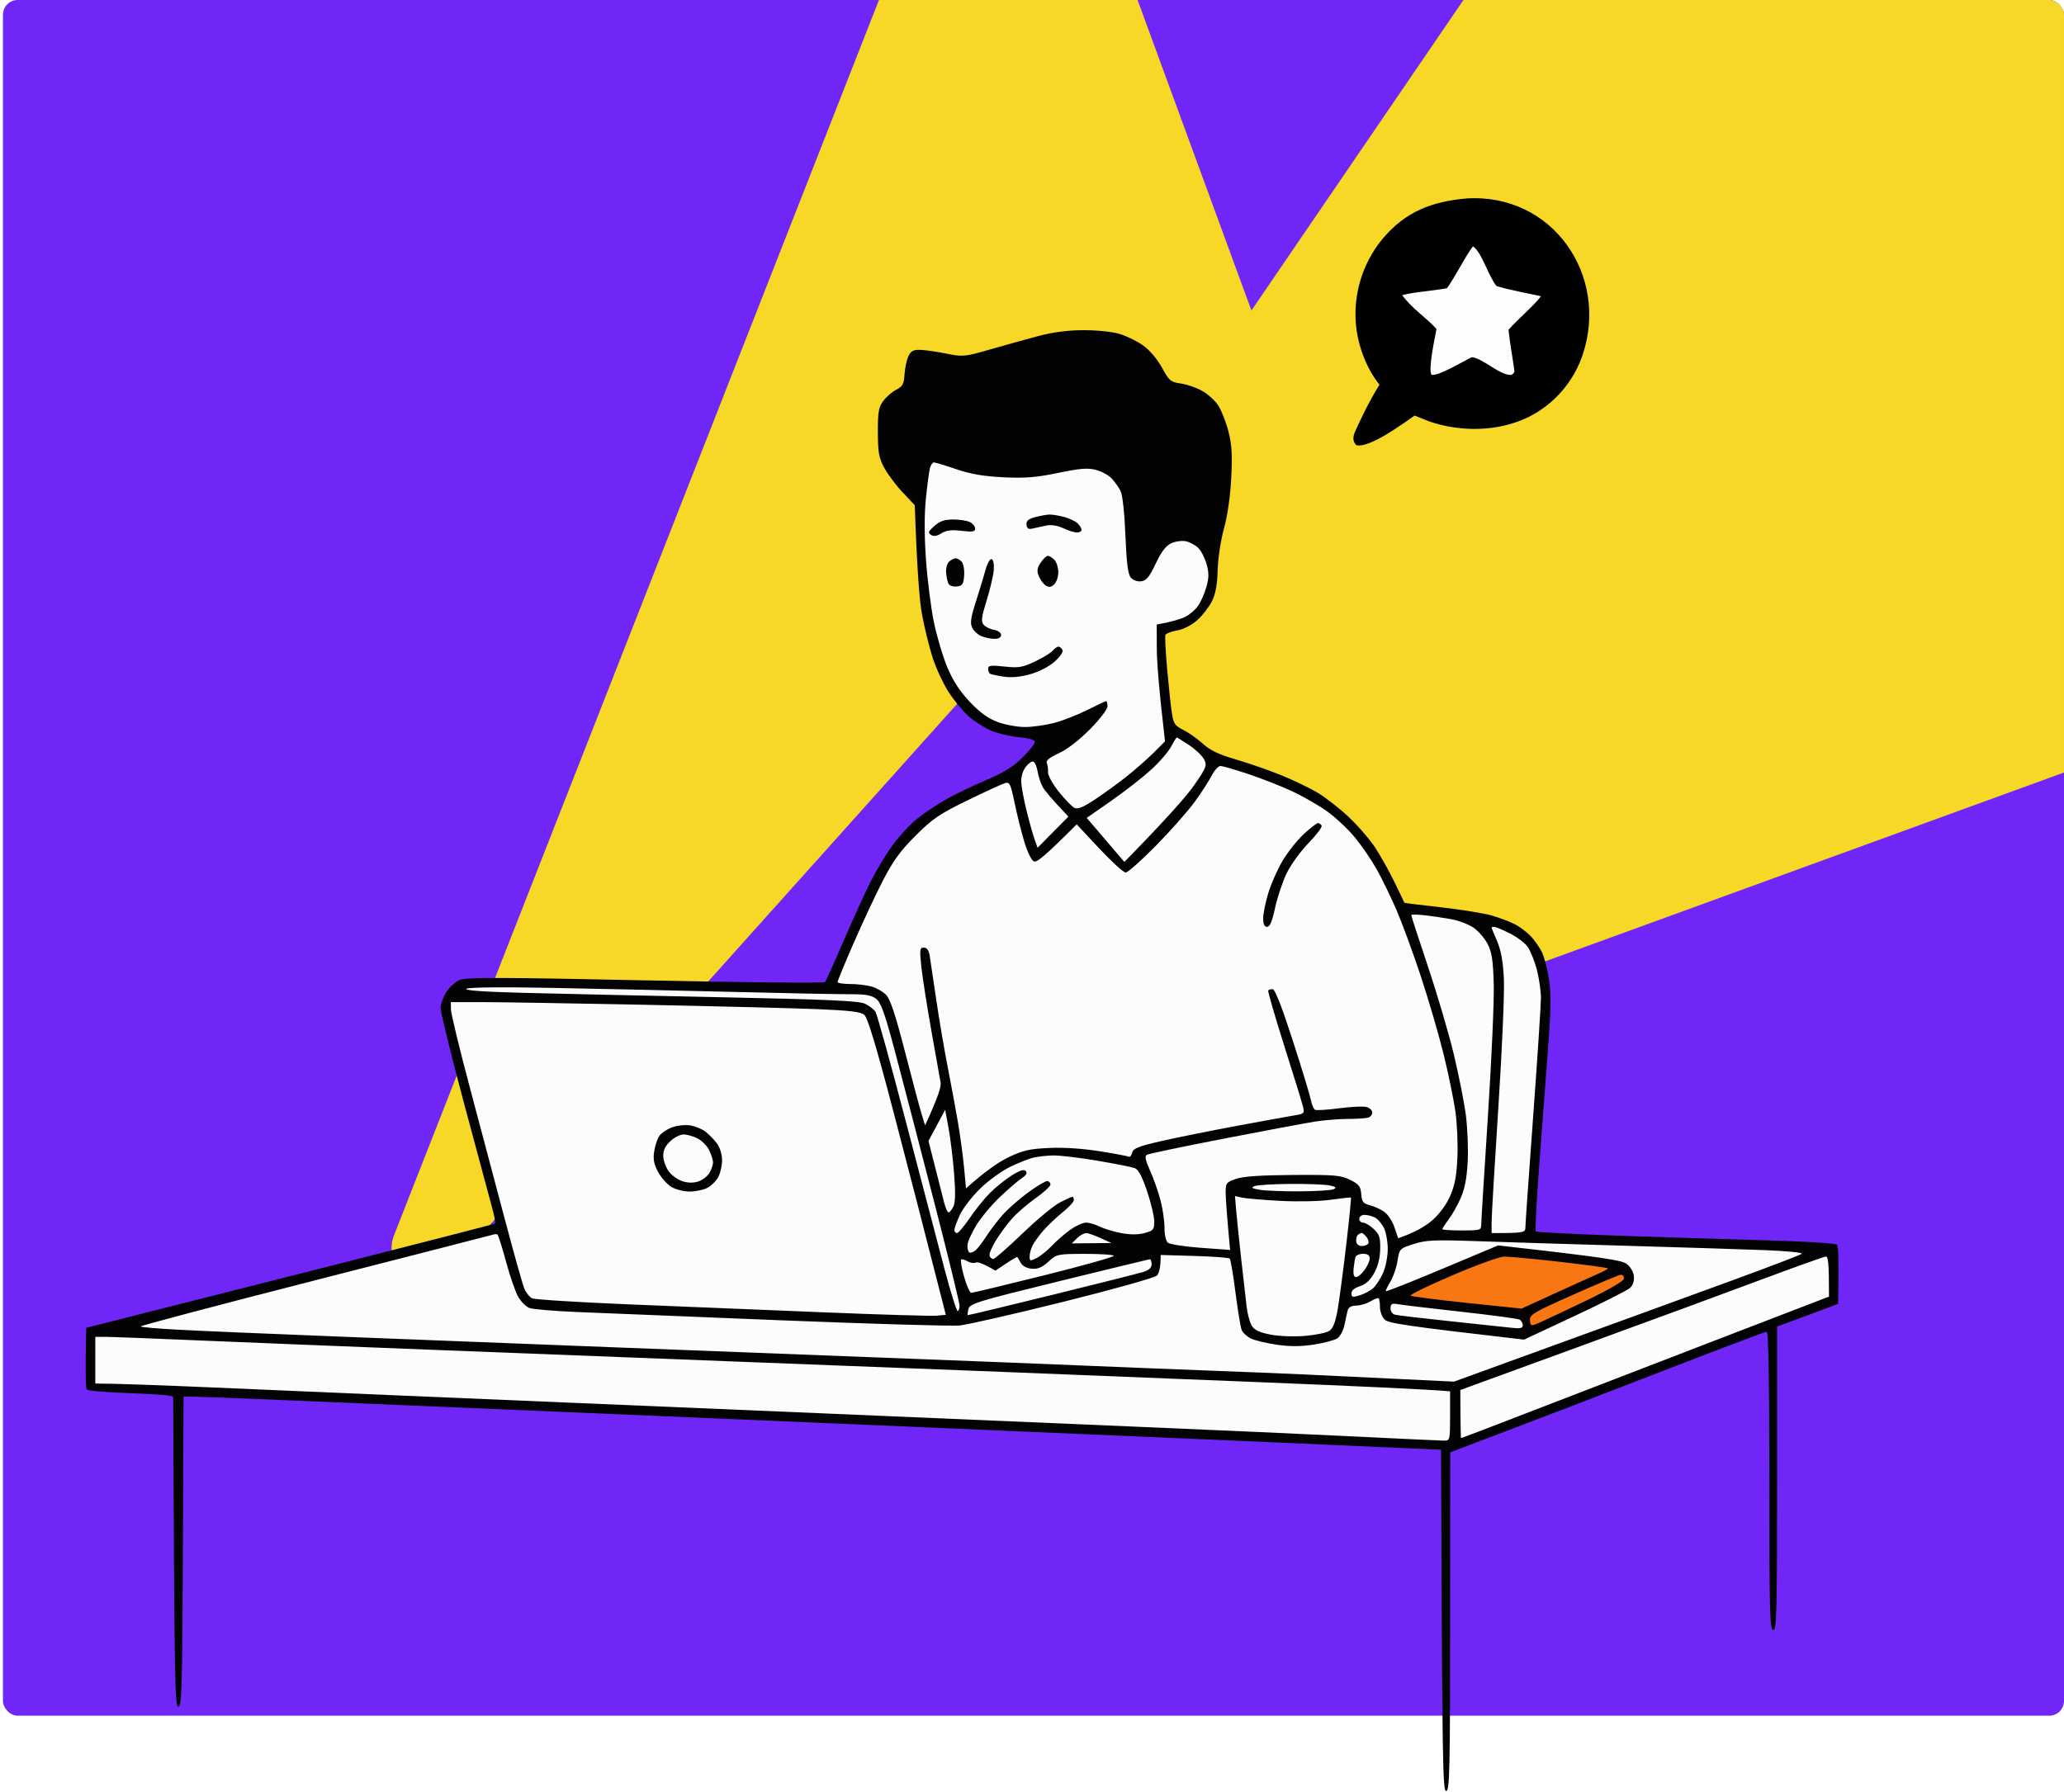 <?xml version="1.0" encoding="UTF-8"?> <svg xmlns="http://www.w3.org/2000/svg" xmlns:xlink="http://www.w3.org/1999/xlink" viewBox="0 0 700 608" fill="none"><g clip-path="url(#clip0_942_149)"><rect x="1" width="699" height="582" rx="5" fill="#6F26F7"></rect><rect opacity="0.05" y="1" width="700" height="581" fill="url(#pattern0_942_149)"></rect><path d="M346.173 214.714L383.788 317.215C394.515 346.45 426.88 361.488 456.142 350.835L816.987 219.451L652.57 -228.875L424.415 105.324L363.942 -59.657C356.785 -79.177 329.29 -79.489 321.695 -60.136L133.648 418.995C129.048 430.712 144.172 440.038 152.576 430.663L346.173 214.714Z" fill="#F7D826"></path><path d="M335.558 118.601C340.397 117.21 347.73 115.168 351.842 114.067C356.868 112.712 361.92 112.034 367.245 111.999C371.752 111.972 377.06 112.501 379.567 113.231C381.988 113.936 385.65 115.722 387.71 117.201C389.928 118.794 392.525 121.858 394.092 124.727C396.52 129.19 397.033 129.612 400.473 130.096C402.533 130.378 405.798 131.513 407.735 132.605C409.673 133.696 412.127 135.932 413.183 137.578C414.248 139.224 415.79 143.15 416.608 146.292C417.77 150.781 417.98 154.188 417.567 162.136C417.25 168.377 416.308 174.961 415.103 179.3C414.002 183.279 413.077 189.405 412.973 193.384C412.84 198.339 412.26 201.464 411.027 203.946C410.067 205.883 407.84 208.752 406.09 210.328C404.163 212.053 401.45 213.453 399.24 213.849C397.243 214.21 395.438 214.905 395.245 215.389C395.05 215.874 395.308 221.023 395.825 226.832C396.345 232.642 397.058 239.322 397.41 241.681C397.983 245.501 398.413 246.153 401.353 247.623C403.168 248.538 406.142 250.643 407.955 252.298C410.392 254.532 413.332 255.933 419.178 257.63C423.535 258.908 430.47 261.32 434.582 262.993C438.692 264.665 444.212 267.322 446.835 268.88C449.457 270.447 454.158 274.1 457.272 277.005C460.39 279.91 464.5 284.663 466.41 287.567C468.312 290.473 471.295 295.822 473.048 299.45C474.79 303.085 476.25 306.13 476.305 306.228C476.348 306.325 481.938 307.02 488.715 307.777C495.493 308.535 503.22 309.785 505.88 310.55C508.538 311.325 512.11 312.67 513.8 313.543C515.49 314.413 517.93 316.262 519.205 317.635C520.482 319.007 522.163 321.42 522.947 322.995C523.722 324.572 524.805 328.725 525.34 332.238C526.115 337.265 526.018 342.555 524.9 357.105C524.125 367.27 522.788 384.973 521.942 396.433C521.097 407.892 520.605 417.478 520.842 417.733C521.08 417.98 532.962 418.605 547.25 419.108C561.535 419.618 584.245 420.33 597.72 420.7C612.05 421.087 622.553 421.73 623.018 422.24C623.457 422.725 623.715 427.425 623.388 442.257L619.428 443.78C617.245 444.615 612.597 446.35 602.702 449.967V501.46C602.702 546.643 602.545 552.952 601.383 552.952C600.22 552.952 600.062 546.737 600.062 502.34C600.062 469.183 599.763 451.728 599.183 451.728C598.697 451.728 583.945 457.3 566.395 464.113C548.842 470.925 524.893 480.132 491.83 492.658L491.812 550.092C491.795 600.545 491.637 607.525 490.475 607.525C489.312 607.525 489.127 600.415 488.715 491.777L475.512 491.197C468.25 490.88 448.243 490 431.06 489.233C413.88 488.478 385.553 487.252 368.125 486.512C350.697 485.775 318.217 484.382 295.947 483.415C273.678 482.447 226.939 480.467 192.082 479.005C157.225 477.545 115.239 475.767 98.779 475.053C82.319 474.332 67.364 473.75 62.25 473.733L62.03 526.325C61.836 572.388 61.642 578.92 60.489 578.92C59.337 578.92 59.143 572.388 58.729 473.733L56.748 473.345C55.657 473.125 49.223 472.755 42.445 472.517C35.667 472.28 29.823 471.762 29.453 471.365C29.092 470.978 28.89 466.103 29.242 450.408L44.206 446.623C52.435 444.545 83.534 436.668 113.302 429.115C143.071 421.562 167.638 415.233 167.876 415.05C168.113 414.865 167.621 412.24 166.776 409.23C165.94 406.22 161.679 390.385 157.313 374.048C152.956 357.712 149.4 343.25 149.418 341.92C149.435 340.592 150.325 338.135 151.398 336.48C152.472 334.817 154.541 332.96 155.993 332.363C158.097 331.498 170.851 331.535 218.929 332.555C252.088 333.26 279.478 333.522 279.795 333.145C280.113 332.765 282.938 326.517 286.062 319.255C289.197 311.993 293.35 302.882 295.295 299.01C297.243 295.137 300.665 289.495 302.892 286.467C305.127 283.44 308.835 279.478 311.132 277.655C313.428 275.835 317.69 272.983 320.592 271.31C323.498 269.637 329.632 266.67 334.238 264.707C340.415 262.075 343.69 260.06 346.78 256.97C349.077 254.673 350.96 252.305 350.97 251.697C350.97 250.995 349.007 250.405 345.467 250.07C342.44 249.77 338.18 248.75 335.998 247.799C333.815 246.848 330.478 244.709 328.577 243.054C326.675 241.391 323.587 237.659 321.72 234.754C319.845 231.849 317.373 226.498 316.228 222.871C315.082 219.236 313.49 212.704 312.68 208.347C311.88 203.99 311.007 193.886 310.243 171.379L306.098 166.977C303.817 164.557 301 160.79 299.848 158.615C298.07 155.279 297.735 153.387 297.725 146.583C297.707 139.761 297.99 138.115 299.548 136.02C300.56 134.647 302.54 132.93 303.947 132.209C306.123 131.091 306.555 130.281 306.775 126.927C306.925 124.753 307.53 121.972 308.12 120.766C308.983 119.005 309.803 118.592 312.25 118.68C313.94 118.75 317.882 119.323 321.033 119.965C326.5 121.074 327.142 121.013 335.558 118.601Z" fill="#040303"></path><path d="M497.402 67.308C526.655 65.546 545.648 93.458 536.825 120.136C533.763 129.434 527.107 137.123 518.34 141.492C508.158 146.479 495.395 146.612 484.752 142.962L479.75 140.965C476.08 143.533 464.39 152.169 459.985 151.004C458.533 149.511 458.902 147.878 459.715 146.078C462.025 140.963 464.877 135.203 467.858 130.5C463.462 125.038 460.592 117.427 459.902 110.482C458.853 99.853 462.09 89.245 468.9 81.01C476.748 71.659 485.712 68.374 497.402 67.308Z" fill="black"></path><path d="M499.535 83.567C502.438 85.389 504.605 93.21 507.485 96.996C510.63 98.124 518.88 99.637 522.635 100.488C520.183 103.741 514.747 108.253 511.605 111.88C512.025 116.203 513.028 121.359 513.595 125.738C513.695 126.487 513.09 126.819 512.65 127.171C508.68 127.492 503.027 121.519 499.14 121.171C495.998 122.675 488.002 127.579 485.512 127.154C484.243 125.287 486.712 114.353 487.178 111.577C483.435 107.469 479.132 104.975 475.55 100.129C479.507 99.029 486.158 98.663 490.748 97.754C494.002 93.188 496.22 88.127 499.535 83.567Z" fill="#FEFDFE"></path><path fill-rule="evenodd" clip-rule="evenodd" d="M316.717 156.855C317.15 156.855 320.582 157.893 324.332 159.161C329.322 160.851 333.635 161.581 340.395 161.907C347.755 162.25 351.522 161.951 358.897 160.411C366.293 158.879 368.87 158.668 371.663 159.389C373.59 159.891 376.01 161.203 377.04 162.312C378.06 163.43 379.418 165.322 380.033 166.537C380.702 167.849 381.37 173.913 381.678 181.58C382.075 191.148 382.54 194.818 383.527 195.954C384.303 196.843 385.762 197.353 387.048 197.186C388.79 196.966 389.812 195.707 391.96 191.183C393.887 187.116 395.418 185.118 397.24 184.273C398.658 183.622 400.902 183.322 402.233 183.613C403.56 183.904 405.445 184.934 406.413 185.902C407.38 186.87 408.64 189.343 409.22 191.403C410.04 194.334 410.022 195.998 409.14 199.105C408.535 201.288 407.267 204.157 406.342 205.487C405.41 206.815 403.465 208.506 402.012 209.227C400.56 209.949 397.777 210.847 392.295 211.868L392.32 219.79C392.33 224.147 392.962 233.055 395.11 251.477L391.3 255.29C389.205 257.385 385.113 260.993 382.207 263.3C379.303 265.615 374.452 269.145 371.425 271.15C367.358 273.853 365.517 274.6 364.382 274.038C363.538 273.625 361.142 271.15 359.065 268.538C356.945 265.877 355.35 262.965 355.43 261.89C355.5 260.842 355.315 259.452 355.007 258.81C354.637 258.017 355.95 256.952 359.092 255.518C361.945 254.215 366.002 251.083 369.663 247.376C373.007 243.987 375.605 240.589 375.605 239.595C375.605 238.627 375.402 237.834 375.165 237.834C374.918 237.834 372.05 239.181 368.783 240.827C365.517 242.473 360.465 244.445 357.56 245.211C354.655 245.976 350.202 246.61 347.658 246.619C345.115 246.628 340.96 245.871 338.415 244.938C335.123 243.723 332.395 241.76 328.935 238.116C325.555 234.551 323.233 230.986 321.295 226.392C319.772 222.765 317.705 215.829 316.717 210.988C315.725 206.147 314.517 196.64 314.043 189.863C313.48 181.905 313.462 174.582 314.007 169.178C314.475 164.583 315.09 159.927 315.38 158.835C315.68 157.744 316.277 156.855 316.717 156.855ZM399.09 250.157C399.248 250.157 401.15 251.345 403.332 252.798C405.515 254.25 407.785 256.425 408.392 257.64C409.397 259.655 409.123 260.377 405.092 266.223C402.673 269.733 396.335 277.058 381.327 292.382L368.562 277.445L376.705 271.775C381.185 268.66 387.225 263.96 390.127 261.345C393.033 258.73 396.175 255.14 397.108 253.37C398.05 251.6 398.94 250.157 399.09 250.157ZM350.43 258.342C350.967 258.52 351.62 260.025 351.892 261.67C352.173 263.325 352.93 265.675 353.59 266.882C354.25 268.098 356.495 270.86 362.34 277.005L351.9 287.567L350.942 284.925C350.413 283.473 349.207 279.212 348.265 275.462C347.322 271.715 346.47 267.243 346.365 265.525C346.25 263.608 346.805 261.575 347.825 260.217C348.733 259.002 349.902 258.158 350.43 258.342ZM413.913 259.84C414.625 259.84 418.877 261.072 423.358 262.567C427.837 264.072 434.465 266.67 438.1 268.353C441.728 270.033 447.077 273.087 449.983 275.155C452.887 277.215 457.192 281.248 459.543 284.118C461.892 286.985 465.245 291.905 466.998 295.048C468.75 298.19 471.725 304.335 473.618 308.692C475.5 313.05 479.215 323.155 481.855 331.137C484.498 339.12 487.973 351.005 489.575 357.545C491.185 364.085 492.983 372.79 493.58 376.908C494.17 381.027 494.488 388.15 494.267 392.752C493.967 399.108 493.36 402.26 491.733 405.885C490.42 408.808 488.053 411.978 485.632 414.055C483.45 415.93 479.99 418.033 474.19 420.04L472.923 416.298C472.228 414.238 470.642 411.863 469.4 411.017C468.16 410.173 465.967 409.178 464.525 408.817C462.308 408.262 461.865 407.68 461.663 405.075C461.462 402.462 460.897 401.73 457.905 400.235C454.755 398.66 452.738 398.483 438.54 398.57C427.433 398.642 421.65 399.038 419.175 399.9C415.858 401.07 415.655 401.335 415.68 404.645C415.7 406.58 416.043 411.723 417.178 424L407.178 423.27C401.678 422.873 396.66 422.082 396.035 421.51C395.4 420.945 394.908 418.702 394.935 416.517C394.96 414.335 394.363 410.18 393.615 407.275C392.858 404.373 391.265 399.812 390.067 397.152C388.402 393.44 388.158 392.173 389.01 391.697C389.627 391.363 401.423 388.897 415.215 386.223C429.007 383.545 442.87 380.95 446.022 380.455C449.173 379.962 454.217 379.558 457.245 379.558C460.272 379.55 463.335 379.348 464.067 379.11C464.798 378.873 465.387 378.07 465.387 377.35C465.387 376.627 464.498 375.79 463.408 375.51C462.315 375.228 458.16 375.42 454.165 375.95C450.168 376.478 446.507 376.707 446.022 376.467C445.538 376.23 444.895 374.743 444.587 373.168C444.288 371.592 441.515 362.483 438.425 352.923C434.853 341.832 432.397 335.538 431.647 335.538C430.998 335.538 430.31 335.733 430.108 335.97C429.905 336.207 432.342 344.63 435.522 354.675C438.707 364.728 441.577 374.04 441.902 375.368C442.457 377.63 442.283 377.825 439.2 378.325C437.387 378.625 428.567 380.228 419.615 381.882C410.665 383.545 399.072 385.877 393.87 387.067C386.14 388.835 384.327 389.558 383.967 390.993C383.72 391.96 383.228 392.585 382.868 392.382C382.505 392.173 378.043 391.335 372.965 390.525C367.207 389.603 360.738 389.18 355.8 389.408C349.215 389.707 346.91 390.228 342.158 392.498C339.005 394.002 334.455 397.005 327.632 403.113L326.947 395.957C326.567 392.012 325.652 385.228 324.913 380.87C324.175 376.512 322.632 368.195 321.49 362.385C320.345 356.575 318.585 346.277 317.58 339.5C316.577 332.723 315.565 325.892 315.32 324.315C315.01 322.353 314.385 321.455 313.33 321.447C311.94 321.438 311.86 322.07 312.457 327.827C312.827 331.34 314.36 341.155 315.865 349.623C317.37 358.098 318.777 366.02 318.998 367.228C319.245 368.555 318.285 371.858 313.743 381.75L312.527 377.79C311.86 375.605 309.325 366.108 306.895 356.663C303.71 344.28 301.94 338.935 300.53 337.485C299.465 336.375 297.195 335.09 295.505 334.623C293.815 334.165 290.54 333.788 288.243 333.788C285.945 333.777 284.062 333.48 284.062 333.118C284.062 332.757 286.465 326.913 289.415 320.135C292.355 313.358 296.8 303.85 299.283 299.01C302.81 292.118 305.233 288.765 310.433 283.553C316.217 277.752 318.488 276.195 328.072 271.52C334.12 268.572 339.868 265.93 340.837 265.65C342.42 265.183 342.748 265.86 344.103 272.392C344.938 276.38 346.418 282.32 347.402 285.585C348.387 288.853 349.815 291.827 350.572 292.188C351.558 292.663 353.757 291.025 365.158 279.645L372.805 287.812C377.005 292.303 381.035 295.973 381.767 295.973C382.498 295.965 387.092 291.897 391.978 286.925C396.87 281.95 402.75 275.305 405.058 272.163C407.355 269.02 409.995 264.955 410.92 263.14C411.842 261.327 413.19 259.84 413.913 259.84ZM483.248 310.488C485.772 310.777 489.812 311.377 492.233 311.817C494.655 312.265 497.99 313.525 499.637 314.615C501.29 315.715 503.465 318.197 504.478 320.135C505.955 322.97 506.36 325.618 506.6 333.777C506.757 339.34 505.868 359.543 504.618 378.67C503.377 397.798 502.355 414.327 502.355 415.418C502.355 417.293 502.012 417.397 495.755 417.397C492.12 417.397 489.152 417.197 489.152 416.957C489.152 416.72 490.12 415.233 491.3 413.658C492.48 412.082 494.32 408.817 495.392 406.395C496.767 403.308 497.47 399.627 497.762 394.072C497.99 389.715 497.707 382.585 497.137 378.23C496.565 373.873 494.715 364.567 493.035 357.545C491.345 350.52 487.402 337.158 484.277 327.837C481.152 318.515 478.608 310.68 478.625 310.425C478.642 310.163 480.72 310.188 483.248 310.488ZM506.757 314.413C507.243 314.413 509.618 315.408 512.038 316.615C514.46 317.827 517.205 319.905 518.13 321.235C519.062 322.565 520.452 326.033 521.22 328.938C521.985 331.842 522.6 336.197 522.6 338.62C522.592 341.04 521.405 359.067 519.97 378.67C518.525 398.272 517.337 415.207 517.337 416.298C517.32 418.147 516.942 418.28 505.877 418.28V414.538C505.877 412.478 506.908 394.952 508.165 375.587C509.425 356.223 510.27 336.62 510.04 332.017C509.75 326.13 509.062 322.353 507.735 319.255C506.688 316.835 505.842 314.757 505.86 314.632C505.868 314.51 506.272 314.413 506.757 314.413ZM187.238 335.108C202.484 335.397 229.815 336.005 247.974 336.455C266.123 336.913 284.15 337.272 288.022 337.255C293.473 337.228 295.533 337.58 297.125 338.805C298.77 340.062 300.048 343.627 303.525 356.663C305.91 365.625 311.815 388.298 316.647 407.055C321.48 425.812 325.433 441.957 325.433 442.925C325.433 443.892 325.132 444.695 324.772 444.702C324.413 444.712 322.457 438.48 320.425 430.84C318.4 423.207 312.502 400.717 307.327 380.87C302.142 361.02 297.467 344.085 296.923 343.233C296.385 342.387 294.757 341.137 293.305 340.46C291.235 339.5 280.488 339.025 244.012 338.267C218.354 337.74 188.251 337.07 177.116 336.78C163.807 336.428 157.32 335.96 158.191 335.408C159.001 334.895 170.277 334.783 187.238 335.108ZM152.91 339.94L162.812 339.93C168.261 339.923 192.916 340.327 217.606 340.82C242.296 341.322 269.027 341.99 277.02 342.315C288.305 342.775 291.905 343.215 293.145 344.28C294.255 345.23 297.223 355.062 302.723 376.027C307.108 392.735 312.96 415.312 320.775 446.005L317.598 446.305C315.855 446.462 298.585 445.952 279.22 445.16C259.858 444.377 230.052 443.155 212.985 442.45C195.917 441.745 181.262 440.822 180.417 440.4C179.572 439.978 178.401 438.498 177.82 437.098C177.239 435.707 174.194 424.863 171.051 412.998C167.909 401.132 162.548 380.933 159.133 368.108C155.727 355.283 152.928 343.69 152.919 342.36L152.91 339.94ZM320.548 376.467L321.692 382.63C322.325 386.02 323.17 392.955 323.575 398.035C324.085 404.442 324.015 407.892 323.337 409.283C322.793 410.382 322.062 411.272 321.692 411.262C321.33 411.245 320.663 409.75 320.205 407.938C319.748 406.123 318.365 400.675 314.887 387.03L320.548 376.467ZM357.12 391.952C359.295 391.9 366.027 392.69 372.085 393.72C378.13 394.75 383.88 395.885 384.848 396.248C386.07 396.695 387.348 399.09 389.027 404.072C390.358 408.015 391.45 412.627 391.45 414.317C391.45 417.135 391.168 417.478 388.147 418.28C385.942 418.86 383.3 418.86 380.225 418.28C377.683 417.795 374.418 416.81 372.965 416.077C371.512 415.348 369.425 414.75 368.342 414.733C367.252 414.723 364.777 415.858 362.842 417.257C360.905 418.665 358.132 421.087 356.68 422.645C355.228 424.202 352.947 426.033 351.62 426.72C349.365 427.873 349.197 427.837 349.197 426.2C349.197 425.233 349.647 423.553 350.202 422.46C350.757 421.368 352.41 419.087 353.88 417.397C355.35 415.707 358.272 412.928 360.385 411.238C362.498 409.548 364.215 407.663 364.197 407.055C364.18 406.45 363.96 405.955 363.723 405.955C363.475 405.955 361.592 406.81 359.54 407.848C357.483 408.887 351.733 413.64 346.777 418.41C341.812 423.183 337.36 427.08 336.875 427.08C336.392 427.08 335.82 426.587 335.6 425.98C335.387 425.373 336.373 422.998 337.8 420.7C339.225 418.402 341.725 415.03 343.355 413.217C344.983 411.405 348.555 408.332 351.303 406.395C354.048 404.46 356.275 402.382 356.267 401.775C356.25 401.168 355.738 400.658 355.14 400.64C354.533 400.623 351.663 402.337 348.757 404.45C345.853 406.562 341.99 409.952 340.175 411.967C338.355 413.983 335.81 417.32 334.5 419.38C333.195 421.44 331.515 423.605 330.757 424.195C330.01 424.783 329.095 425.082 328.733 424.855C328.363 424.625 328.082 423.553 328.1 422.46C328.118 421.368 329.465 418.298 331.1 415.637C332.738 412.98 336.392 408.615 339.217 405.947C342.043 403.27 345.342 400.438 346.558 399.645C348.072 398.65 348.485 397.902 347.877 397.243C347.252 396.555 345.853 397.005 343.038 398.79C340.855 400.173 337.545 402.848 335.678 404.733C333.803 406.615 330.733 410.435 328.858 413.217C326.973 416 325.038 418.28 324.553 418.28C324.067 418.28 323.68 417.785 323.69 417.178C323.697 416.572 324.535 414.3 325.538 412.118C326.55 409.935 329.605 405.955 332.342 403.262C335.08 400.57 339.692 397.215 342.598 395.815C345.502 394.418 349.067 393 350.517 392.665C351.97 392.33 354.938 392.005 357.12 391.952ZM437.66 401.608C443.47 401.562 449.455 401.803 450.96 402.127C453.072 402.585 453.38 402.885 452.28 403.402C451.498 403.772 446.305 404.098 440.74 404.125C435.17 404.152 429.095 403.915 427.23 403.598C424.572 403.147 424.192 402.885 425.47 402.355C426.368 401.978 431.85 401.642 437.66 401.608ZM418.84 405.717L421.21 406.255C422.512 406.545 428.33 407.038 434.14 407.355C440.195 407.673 447.51 407.522 451.303 406.985C454.93 406.475 458.02 406.132 458.16 406.23C458.31 406.317 457.587 413.525 456.575 422.24C455.555 430.955 454.243 440.822 453.673 444.165C452.933 448.47 452.105 450.592 450.863 451.438C449.895 452.098 446.127 452.873 442.502 453.17C438.77 453.47 433.69 453.277 430.837 452.712C427.202 452.01 425.435 451.165 424.555 449.748C423.885 448.655 423.092 445.785 422.803 443.365C422.512 440.945 421.675 433.613 420.952 427.08C420.233 420.55 419.457 413.067 419.238 410.462L418.84 405.717ZM462.748 412.108C463.715 412.108 465.3 412.505 466.267 412.99C467.235 413.473 468.618 415.058 469.348 416.51C470.07 417.962 470.66 421.238 470.65 423.772C470.632 426.35 469.913 429.95 469.012 431.913C468.125 433.85 466.645 436.12 465.73 436.957C464.815 437.785 462.783 438.875 461.205 439.377C458.725 440.16 458.345 440.072 458.337 438.735C458.327 437.767 459.375 436.877 461.18 436.315C463.125 435.715 464.665 434.317 466.02 431.913C467.315 429.608 468.027 426.8 468.09 423.738C468.168 419.793 467.835 418.738 465.908 416.915C464.647 415.728 463.027 414.75 462.308 414.75C461.575 414.75 460.985 414.16 460.985 413.43C460.985 412.697 461.77 412.108 462.748 412.108ZM168.675 418.738C168.957 418.85 170.294 423.05 171.65 428.075C172.996 433.092 174.88 438.488 175.831 440.055C176.781 441.63 178.445 443.267 179.536 443.69C180.628 444.113 187.652 444.72 195.161 445.038C202.66 445.355 233.952 446.623 264.697 447.863C295.435 449.095 322.765 449.887 325.433 449.632C328.09 449.368 343.935 445.75 360.64 441.595C377.34 437.433 391.598 433.445 392.33 432.715C393.05 431.993 393.65 430.118 393.65 425.707L405.092 426.043C411.385 426.228 416.772 426.632 417.072 426.94C417.363 427.257 418.243 432.467 419.017 438.515C419.793 444.57 420.733 450.265 421.12 451.183C421.5 452.098 422.908 453.39 424.238 454.043C425.565 454.702 429.527 455.652 433.04 456.155C437.545 456.805 441.235 456.788 445.582 456.11C448.97 455.582 452.535 454.64 453.505 454.025C454.473 453.4 455.582 451.348 455.967 449.447C456.355 447.555 456.858 445.31 457.07 444.457C457.325 443.47 458.337 442.908 459.885 442.89C461.215 442.873 463.293 442.29 464.507 441.595C465.712 440.91 467.007 440.327 467.368 440.31C467.728 440.293 468.01 441.57 468.002 443.137C467.983 444.738 468.663 446.692 469.543 447.572C470.8 448.85 475.545 449.658 516.88 454.43L534.045 446.392C543.48 441.975 551.92 437.705 552.803 436.895C553.812 435.973 554.298 434.502 554.122 432.882C553.962 431.395 552.925 429.66 551.648 428.728C549.95 427.495 544.702 426.598 508.077 422.47L489.152 430.418C478.74 434.783 470.132 438.197 470.007 438.005C469.885 437.803 470.58 436.35 471.54 434.775C472.507 433.207 473.6 430.03 473.96 427.723C474.62 423.577 474.673 423.525 479.47 421.993C483.705 420.637 486.45 420.522 501.475 421.043C510.913 421.377 533.49 422.072 551.648 422.592C569.798 423.113 590.793 423.772 598.3 424.062C605.8 424.342 611.548 424.908 611.062 425.303C610.58 425.7 600.475 429.58 588.617 433.92C576.753 438.267 550.415 447.863 493.115 468.673L472.43 467.678C461.048 467.13 447.387 466.48 442.062 466.225C436.735 465.97 422.08 465.38 409.493 464.905C396.905 464.428 377.295 463.645 365.923 463.16C354.543 462.678 324.438 461.49 299.025 460.53C273.605 459.56 232.411 457.978 207.483 457C182.547 456.033 142.145 454.447 117.701 453.498C93.249 452.538 67.564 451.455 60.619 451.075C53.666 450.705 47.847 450.205 47.689 449.957C47.531 449.72 74.21 442.66 106.972 434.283C139.742 425.902 166.914 418.923 167.355 418.78C167.794 418.64 168.393 418.623 168.675 418.738ZM368.45 418.298C369.24 418.305 371.467 419.07 376.925 421.65L363.502 421.79L365.262 420.03C366.23 419.062 367.665 418.288 368.45 418.298ZM461.788 418.235C462.077 418.207 462.8 418.808 463.408 419.555C464.015 420.303 464.305 421.308 464.067 421.79C463.82 422.275 462.835 422.67 461.865 422.67C460.8 422.67 460.045 422.038 459.955 421.06C459.877 420.173 460.14 419.185 460.545 418.86C460.95 418.535 461.505 418.252 461.788 418.235ZM367.902 425.337C373.105 425.33 377.533 425.61 377.735 425.973C377.928 426.342 367.34 429.317 354.19 432.6C341.03 435.875 329.877 438.56 329.392 438.56C328.91 438.56 327.81 436.067 326.955 433.033C326.103 430.002 325.663 427.38 325.988 427.223C326.312 427.062 327.315 427.363 328.205 427.882C329.103 428.41 330.327 428.595 330.935 428.295C331.543 427.998 333.285 428.49 337.605 431.033L341.197 428.613C343.178 427.283 344.895 426.298 345.017 426.413C345.14 426.535 345.67 427.425 346.205 428.392C346.795 429.475 348.248 430.24 349.947 430.373C351.98 430.54 353.478 429.908 355.58 427.98C358.37 425.428 358.652 425.365 367.902 425.337ZM462.28 425.312C463.803 425.312 464.515 425.805 464.533 426.853C464.55 427.705 463.757 429.485 462.772 430.812C461.788 432.15 460.493 433.235 459.885 433.225C459.173 433.225 458.882 432.212 459.067 430.365C459.225 428.798 459.515 427.02 459.71 426.413C459.902 425.812 461.058 425.312 462.28 425.312ZM619.205 426.252C619.997 426.21 620.305 428.11 620.298 439.835L577.385 456.348C553.788 465.433 525.77 476.233 515.12 480.353C504.467 484.48 495.658 487.842 495.535 487.832C495.413 487.815 495.305 484.145 495.262 471.522L536.878 456.322C559.765 447.967 587.403 437.793 598.3 433.717C609.188 429.652 618.597 426.29 619.205 426.252ZM389.908 427.16C390.27 427.118 390.567 427.865 390.567 428.832C390.567 430.055 389.688 430.865 387.707 431.483C386.132 431.967 372.173 435.488 356.68 439.298C341.188 443.11 328.39 446.183 328.233 446.113C328.082 446.05 328.18 445.108 328.452 444.017C328.91 442.212 331.543 441.402 359.1 434.642C375.685 430.575 389.548 427.212 389.908 427.16ZM474.452 442.45C476.002 442.723 485.587 443.868 495.755 444.993C505.92 446.12 514.732 447.308 515.34 447.625C515.947 447.942 516.44 448.795 516.44 449.517C516.44 450.558 515.62 450.75 512.697 450.415C510.64 450.188 501.23 449.183 491.793 448.18C482.35 447.185 473.935 446.19 473.09 445.97C472.228 445.743 471.565 444.765 471.592 443.76C471.637 442.23 472.06 442.035 474.452 442.45ZM32.32 453.48H35.621C37.434 453.48 52.785 454.067 69.73 454.79C86.674 455.502 120.932 456.885 145.868 457.853C170.796 458.822 216.946 460.608 248.413 461.822C279.882 463.048 321.075 464.64 339.955 465.37C358.837 466.11 398.64 467.695 428.418 468.91C458.188 470.123 484.627 471.303 491.793 471.962V480.325C491.793 488.415 491.723 488.688 489.812 488.688C488.723 488.688 475.95 488.098 461.425 487.375C446.902 486.645 411.65 485.07 383.087 483.865C354.522 482.65 307.978 480.678 279.663 479.462C251.335 478.257 213.707 476.663 196.041 475.933C178.366 475.202 150.243 474.015 133.545 473.293C116.839 472.57 89.218 471.39 72.15 470.652C55.083 469.923 39.142 469.322 32.32 469.322L32.32 453.48Z" fill="#FCFCFC"></path><path d="M478.39 439.502C478.038 439.21 484.375 436.13 492.473 432.652C500.57 429.185 508.483 426.315 510.06 426.272C511.635 426.238 520.148 427.027 528.985 428.033C537.82 429.045 545.145 430.03 545.268 430.225C545.39 430.418 544 431.217 542.188 432.002C540.375 432.785 533.737 435.788 516 443.91L497.515 441.975C487.35 440.91 478.74 439.8 478.39 439.502Z" fill="#F97712"></path><path d="M518.888 447.873C518.712 445.97 520.05 445.178 533.633 439.14C541.845 435.488 549.062 432.46 549.67 432.425C550.278 432.39 550.77 432.952 550.77 433.683C550.77 434.51 545.962 437.317 537.785 441.262C530.648 444.695 523.518 448.065 521.942 448.743C519.188 449.923 519.072 449.887 518.888 447.873Z" fill="#F97712"></path><path d="M348.135 178.006C348.002 176.713 348.725 176.061 350.995 175.445C352.668 174.987 354.832 174.582 355.803 174.547C356.77 174.503 359.05 174.864 360.863 175.348C362.678 175.823 364.752 176.818 365.485 177.54C366.215 178.262 366.805 179.256 366.805 179.74C366.805 180.225 366.11 180.63 365.265 180.638C364.42 180.647 362.332 180.005 360.642 179.195C358.725 178.288 356.56 177.936 354.923 178.262C353.47 178.552 351.392 179.001 350.3 179.265C348.788 179.626 348.275 179.327 348.135 178.006Z" fill="#040303"></path><path d="M315.752 181.448C314.642 180.726 314.827 180.242 316.905 178.403C318.745 176.774 320.373 176.22 323.288 176.22C325.435 176.22 327.988 176.615 328.955 177.1C329.923 177.584 330.715 178.578 330.715 179.3C330.715 180.374 329.863 180.515 326.095 180.066C322.645 179.661 320.92 179.873 319.272 180.911C317.743 181.879 316.668 182.047 315.752 181.448Z" fill="#040303"></path><path d="M352.28 195.364C351.595 193.63 351.745 192.627 352.96 190.84C353.812 189.572 354.905 188.542 355.38 188.542C355.855 188.542 356.832 189.141 357.562 189.863C358.293 190.585 358.9 192.468 358.918 194.044C358.945 195.619 358.31 197.503 357.527 198.225C356.435 199.228 355.74 199.316 354.623 198.577C353.822 198.04 352.765 196.596 352.28 195.364Z" fill="#040303"></path><path d="M320.875 194.22C320.77 192.741 321.235 191.06 321.913 190.479C322.592 189.898 323.56 189.405 324.07 189.387C324.58 189.361 325.495 189.854 326.113 190.488C326.728 191.121 327.115 193.181 326.993 195.144C326.79 198.163 326.438 198.7 324.555 198.938C323.348 199.088 322.062 198.691 321.71 198.058C321.35 197.424 320.973 195.699 320.875 194.22Z" fill="#040303"></path><path d="M331.015 203.946C332.248 200.073 333.725 195.197 334.298 193.111C334.88 190.981 335.777 189.476 336.332 189.678C336.902 189.889 337.195 191.491 337.027 193.481C336.86 195.364 335.767 199.976 334.608 203.726C332.873 209.272 332.678 210.803 333.577 211.895C334.185 212.634 335.767 213.426 337.098 213.655C338.48 213.893 339.517 214.632 339.517 215.389C339.517 216.208 338.69 216.709 337.317 216.709C336.113 216.709 334.13 216.314 332.915 215.829C331.71 215.345 330.275 214.06 329.738 212.969C328.955 211.384 329.21 209.58 331.015 203.946Z" fill="#040303"></path><path d="M350.96 224.42C353.627 223.161 356.34 221.516 357 220.741C357.66 219.975 358.548 219.35 358.98 219.35C359.41 219.35 360.017 219.843 360.335 220.451C360.678 221.093 359.587 222.73 357.695 224.411C355.81 226.093 352.395 227.862 349.42 228.698C346.058 229.649 343.03 229.93 340.397 229.534C338.225 229.208 336.137 228.768 335.777 228.548C335.415 228.328 335.118 227.554 335.118 226.832C335.118 225.732 336.05 225.608 340.618 226.101C345.433 226.621 346.717 226.418 350.96 224.42Z" fill="#040303"></path><path d="M434.995 291.967C436.72 289.062 439.942 285.005 442.16 282.945C444.387 280.885 446.56 279.205 446.993 279.205C447.433 279.205 447.988 279.6 448.225 280.085C448.47 280.57 446.447 283.245 443.745 286.027C441.033 288.808 437.68 293.465 436.298 296.37C434.915 299.275 433.173 304.52 432.425 308.033C431.465 312.512 430.665 314.413 429.74 314.413C428.842 314.413 428.41 313.498 428.402 311.553C428.392 309.978 429.168 306.113 430.127 302.97C431.087 299.827 433.277 294.873 434.995 291.967Z" fill="#040303"></path><path d="M223.602 385.332C224.245 384.39 226.137 383.105 227.792 382.462C229.456 381.82 232.202 381.485 233.892 381.725C235.591 381.97 237.967 382.913 239.173 383.817C240.388 384.735 242.166 386.555 243.134 387.86C244.164 389.25 244.894 391.618 244.894 393.562C244.894 395.392 244.305 397.983 243.574 399.32C242.852 400.658 241.162 402.303 239.833 402.973C238.504 403.65 235.828 404.195 233.892 404.195C231.955 404.195 229.191 403.5 227.748 402.655C226.304 401.81 224.262 399.53 223.215 397.595C221.762 394.9 221.446 393.245 221.868 390.553C222.176 388.615 222.951 386.265 223.602 385.332Z" fill="#040303"></path><path d="M224.941 392.215C224.88 390.288 225.575 388.783 227.292 387.155C228.629 385.877 230.672 384.83 231.816 384.83C232.96 384.83 235.081 385.43 236.534 386.152C237.986 386.882 239.773 388.66 240.495 390.113C241.216 391.565 241.815 393.447 241.824 394.293C241.824 395.137 241.278 396.75 240.609 397.868C239.949 398.993 238.259 400.288 236.868 400.762C235.196 401.317 233.356 401.3 231.472 400.702C229.897 400.2 227.802 398.702 226.825 397.375C225.839 396.045 224.994 393.72 224.941 392.215Z" fill="#FCFCFC"></path></g><defs><clipPath id="clip0_942_149"><rect width="700" height="608" rx="5" fill="white"></rect></clipPath><pattern id="pattern0_942_149" patternUnits="userSpaceOnUse" patternTransform="matrix(889.659 0 0 1566.92 1177.59 886.234)" preserveAspectRatio="none" viewBox="0 0.001 17.241 30.367" width="1" height="1"><use xlink:href="#pattern0_942_149_inner" transform="translate(-17.241 0)"></use><g id="pattern0_942_149_inner"><path d="M0.917 1.688L0.565 1.782C0.465 1.809 0.361 1.75 0.334 1.65L0 0.412L1.539 0L1.065 1.265L1.632 1.113C1.699 1.095 1.752 1.169 1.714 1.227L0.768 2.661C0.744 2.696 0.69 2.672 0.699 2.631L0.917 1.688Z" fill="white"></path></g><use xlink:href="#pattern0_942_149_inner" transform="translate(-8.621 15.183)"></use><use xlink:href="#pattern0_942_149_inner" transform="translate(8.621 15.183)"></use></pattern></defs></svg> 